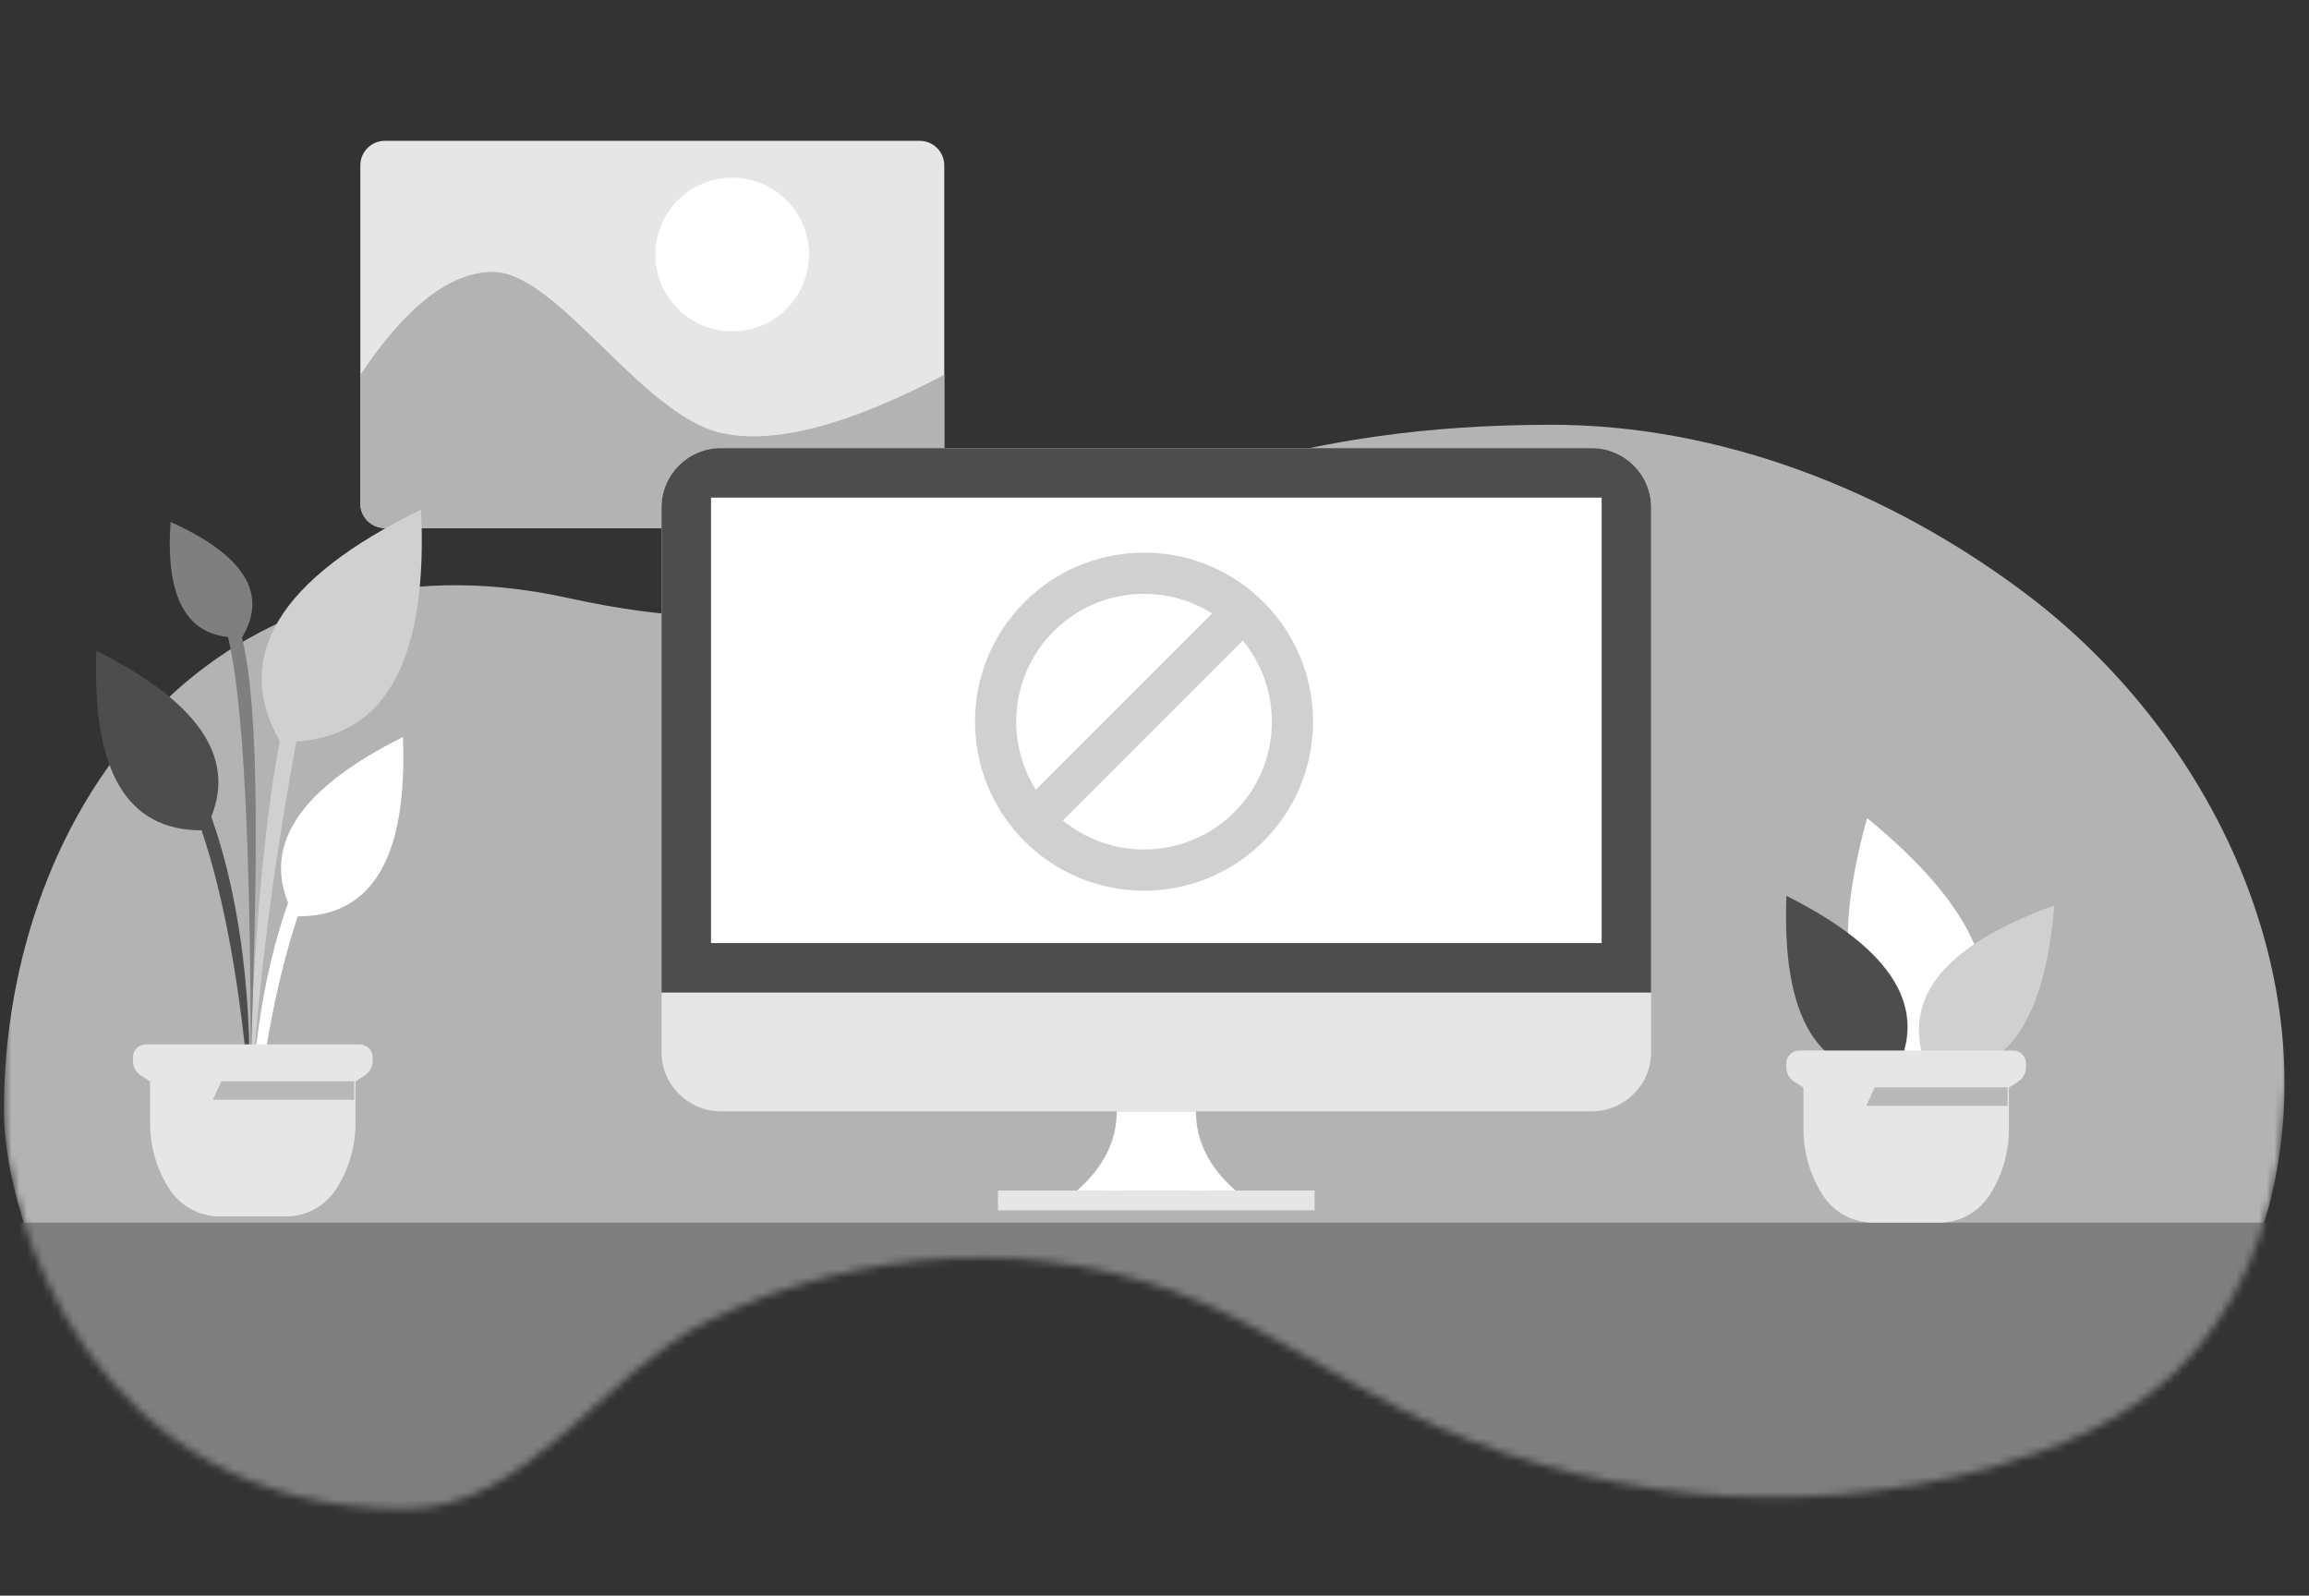 <svg width="301" height="208" viewBox="0 0 301 208" fill="none" xmlns="http://www.w3.org/2000/svg"
     xmlns:xlink="http://www.w3.org/1999/xlink" class="icon">
    <rect x="0" y="0" width="301" height="208" fill="#333333" stroke="none"/>
    <g clip-path="url(#clip0)">
        <mask id="mask0"
              maskUnits="userSpaceOnUse" x="0" y="-81" width="301" height="278">
            <path d="M182.745 183.806C206.182 195.606 234.015 198.364 259.304 191.394C268.157 188.954 276.895 185.239 283.55 178.902C291.478 171.352 295.823 160.591 297.256 149.726C299.68 131.338 300.746 54.429 300.453 -81H0.5C0.5 59.987 0.5 135.298 0.5 144.934C0.5 158.428 11.658 196.703 52.816 196.703C68.729 196.703 78.571 179.016 92.216 172.252C112.078 162.406 136.317 160.957 156.788 169.847C165.802 173.761 173.967 179.386 182.745 183.806Z"
                  fill="white"></path>
        </mask>
        <g mask="url(#mask0)">
            <path fill-rule="evenodd" clip-rule="evenodd"
                  d="M156.788 169.847C165.802 173.762 173.967 179.387 182.745 183.806C206.182 195.606 234.015 198.365 259.304 191.394C268.157 188.954 276.895 185.239 283.55 178.902C291.478 171.352 295.823 160.592 297.256 149.726C300.892 122.144 286.268 94.095 264.069 77.383C246.256 63.973 224.34 55.371 202.246 55.371C135.781 55.371 128.249 89.922 74.049 77.951C28.903 67.981 0.5 104.451 0.5 144.934C0.5 158.429 11.658 196.703 52.816 196.703C68.729 196.703 78.571 179.017 92.216 172.253C112.078 162.407 136.317 160.957 156.788 169.847Z"
                  fill="#B3B3B3"></path>
            <path d="M325.012 159.378H-14.723V246.715H325.012V159.378Z" fill="#7F7F7F"></path>
        </g>
        <path d="M119.887 18.356H50.178C48.408 18.356 46.973 19.791 46.973 21.561V65.631C46.973 67.401 48.408 68.836 50.178 68.836H119.887C121.657 68.836 123.092 67.401 123.092 65.631V21.561C123.092 19.791 121.657 18.356 119.887 18.356Z"
              fill="#E6E6E6"></path>
        <path d="M95.449 43.196C100.981 43.196 105.465 38.711 105.465 33.18C105.465 27.648 100.981 23.164 95.449 23.164C89.918 23.164 85.434 27.648 85.434 33.18C85.434 38.711 89.918 43.196 95.449 43.196Z"
              fill="white"></path>
        <path fill-rule="evenodd" clip-rule="evenodd"
              d="M46.973 48.858C52.938 39.917 58.7 35.446 64.258 35.446C72.595 35.446 83.663 54.102 93.985 56.434C100.867 57.99 110.569 55.465 123.092 48.858V65.631C123.092 67.401 121.657 68.836 119.887 68.836H50.178C48.408 68.836 46.973 67.401 46.973 65.631V48.858Z"
              fill="#B3B3B3"></path>
        <path d="M171.375 155.195H130.094V157.776H171.375V155.195Z" fill="#E6E6E6"></path>
        <path fill-rule="evenodd" clip-rule="evenodd"
              d="M145.578 144.872H150.738V155.186C144.913 155.205 145.578 155.186 140.418 155.186C143.858 152.172 145.578 148.733 145.578 144.872ZM155.898 144.872C155.898 148.733 157.618 152.172 161.058 155.186C155.898 155.186 156.563 155.205 150.738 155.186V144.872H155.898Z"
              fill="white"></path>
        <path d="M207.497 58.419H93.975C89.7 58.419 86.234 61.884 86.234 66.159V137.132C86.234 141.406 89.7 144.872 93.975 144.872H207.497C211.772 144.872 215.237 141.406 215.237 137.132V66.159C215.237 61.884 211.772 58.419 207.497 58.419Z"
              fill="#E6E6E6"></path>
        <path fill-rule="evenodd" clip-rule="evenodd"
              d="M93.975 58.419H207.497C211.772 58.419 215.237 61.884 215.237 66.159V129.388H86.234V66.159C86.234 61.884 89.7 58.419 93.975 58.419Z"
              fill="#4D4D4D"></path>
        <path d="M208.79 64.871H92.688V122.936H208.79V64.871Z" fill="white"></path>
        <path fill-rule="evenodd" clip-rule="evenodd"
              d="M254.292 140.18C241.487 137.645 237.855 126.468 243.398 106.65C259.202 119.566 262.834 130.742 254.292 140.18Z"
              fill="white"></path>
        <path fill-rule="evenodd" clip-rule="evenodd"
              d="M251.403 139.797C247.43 130.642 252.895 123.39 267.798 118.04C266.532 133.696 261.067 140.949 251.403 139.797Z"
              fill="#D0D0D0"></path>
        <path fill-rule="evenodd" clip-rule="evenodd"
              d="M246.91 140.134C236.933 140.387 232.256 132.604 232.879 116.782C246.921 123.821 251.598 131.605 246.91 140.134Z"
              fill="#4D4D4D"></path>
        <path fill-rule="evenodd" clip-rule="evenodd"
              d="M234.549 136.943H262.427C263.358 136.943 264.112 137.702 264.112 138.638V139.11C264.112 139.872 263.728 140.582 263.091 140.995L261.88 141.78V147.213C261.88 150.158 261.063 153.045 259.52 155.549L259.45 155.661C258.026 157.973 255.514 159.379 252.809 159.379H244.167C241.462 159.379 238.95 157.973 237.526 155.661L237.456 155.549C235.913 153.045 235.095 150.158 235.095 147.213V141.78L233.885 140.995C233.248 140.582 232.863 139.872 232.863 139.11V138.638C232.863 137.702 233.618 136.943 234.549 136.943Z"
              fill="#E6E6E6"></path>
        <path fill-rule="evenodd" clip-rule="evenodd" d="M261.71 141.751H244.396L243.281 144.155H261.71V141.751Z"
              fill="black" fill-opacity="0.2"></path>
        <path fill-rule="evenodd" clip-rule="evenodd"
              d="M12.575 84.861C25.729 91.417 30.718 98.618 27.544 106.465C30.904 115.898 32.781 128.282 32.528 142.552C31.313 128.493 29.233 117.054 26.286 108.236C16.527 108.268 11.957 100.476 12.575 84.861Z"
              fill="#4D4D4D"></path>
        <path fill-rule="evenodd" clip-rule="evenodd"
              d="M52.527 96.079C39.373 102.635 34.383 109.836 37.558 117.683C34.197 127.116 32.32 139.5 32.573 153.77C33.788 139.711 35.869 128.272 38.815 119.453C48.575 119.486 53.145 111.694 52.527 96.079Z"
              fill="white"></path>
        <path fill-rule="evenodd" clip-rule="evenodd"
              d="M54.892 66.433C36.382 75.457 30.241 85.523 36.469 96.631C33.798 110.489 32.351 133.95 32.576 146.559C33.287 131.338 35.306 114.704 38.634 96.657C50.375 95.945 55.793 85.87 54.892 66.433Z"
              fill="#D0D0D0"></path>
        <path fill-rule="evenodd" clip-rule="evenodd"
              d="M22.235 68.035C31.864 72.397 34.972 77.413 31.558 83.083L31.546 83.083C34.55 95.273 32.956 125.673 32.693 140.149C32.693 110.125 31.701 91.088 29.717 83.038C24.073 82.445 21.58 77.443 22.235 68.035Z"
              fill="#7F7F7F"></path>
        <path fill-rule="evenodd" clip-rule="evenodd"
              d="M19.014 136.143H46.892C47.823 136.143 48.577 136.901 48.577 137.837V138.309C48.577 139.071 48.193 139.781 47.556 140.194L46.345 140.98V146.412C46.345 149.357 45.528 152.244 43.985 154.748L43.915 154.861C42.491 157.172 39.978 158.578 37.274 158.578H28.632C25.927 158.578 23.415 157.172 21.99 154.861L21.921 154.748C20.378 152.244 19.56 149.357 19.56 146.412V140.98L18.35 140.194C17.713 139.781 17.328 139.071 17.328 138.309V137.837C17.328 136.901 18.083 136.143 19.014 136.143Z"
              fill="#E6E6E6"></path>
        <path fill-rule="evenodd" clip-rule="evenodd" d="M46.171 140.95H28.857L27.742 143.354H46.171V140.95Z"
              fill="black" fill-opacity="0.2"></path>
        <path fill-rule="evenodd" clip-rule="evenodd"
              d="M149.137 72.04C161.305 72.04 171.171 81.905 171.171 94.075C171.171 106.244 161.305 116.109 149.137 116.109C136.967 116.109 127.102 106.244 127.102 94.075C127.102 81.905 136.967 72.04 149.137 72.04ZM162.009 83.493L138.555 106.948C141.433 109.316 145.119 110.738 149.137 110.738C158.339 110.738 165.8 103.277 165.8 94.075C165.8 90.057 164.378 86.371 162.009 83.493ZM149.137 77.412C139.934 77.412 132.473 84.872 132.473 94.075C132.473 97.337 133.41 100.381 135.031 102.95L158.012 79.969C155.442 78.349 152.399 77.412 149.137 77.412Z"
              fill="#D0D0D0"></path>
    </g>
    <defs>
        <clipPath id="clip0">
            <rect x="0.5" width="300" height="208" fill="white"></rect>
        </clipPath>
    </defs>
</svg>